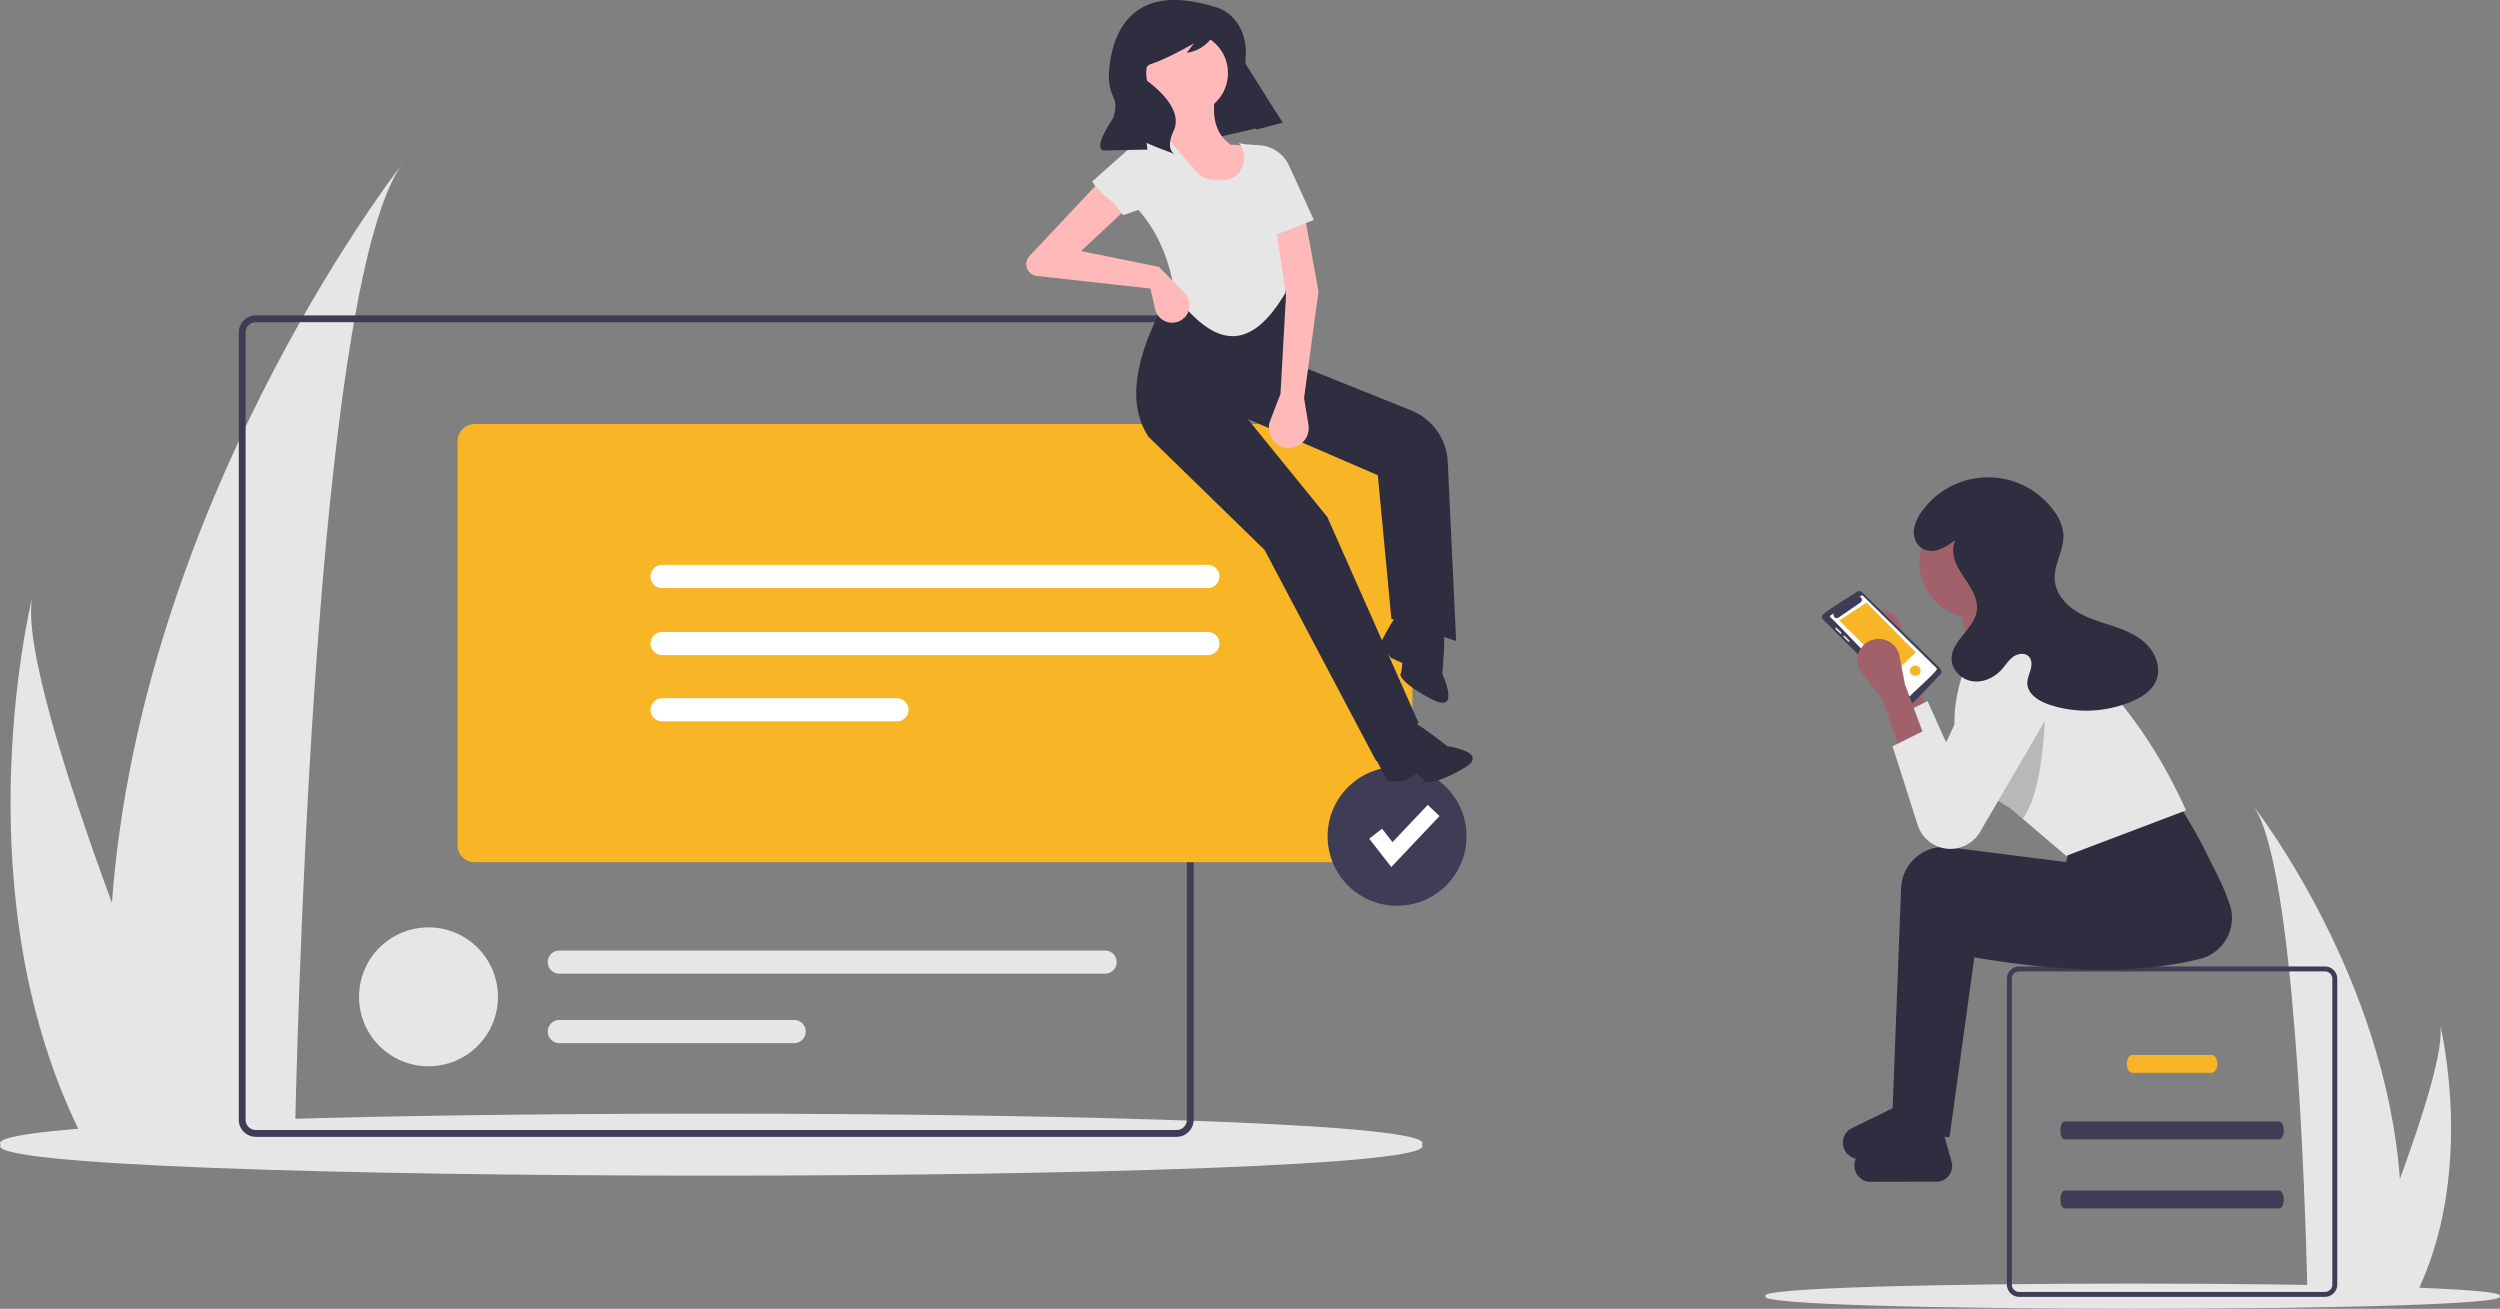 <?xml version="1.0" encoding="UTF-8" standalone="no"?>
<svg
   xmlns:dc="http://purl.org/dc/elements/1.1/"
   xmlns:cc="http://creativecommons.org/ns#"
   xmlns:rdf="http://www.w3.org/1999/02/22-rdf-syntax-ns#"
   xmlns:svg="http://www.w3.org/2000/svg"
   xmlns="http://www.w3.org/2000/svg"
   xmlns:sodipodi="http://sodipodi.sourceforge.net/DTD/sodipodi-0.dtd"
   xmlns:inkscape="http://www.inkscape.org/namespaces/inkscape"
   id="ad1db818-b740-459f-8c8c-b7c337b4c82d"
   data-name="Layer 1"
   width="1014"
   height="530.839"
   viewBox="0 0 1014 530.839"
   version="1.1"
   sodipodi:docname="conversation.svg"
   inkscape:version="0.92.3 (2405546, 2018-03-11)">
  <rect x="0" y="0" width="1014" height="530.839" fill="#808080" stroke="none"/>
  <defs
     id="defs100" />
  <sodipodi:namedview
     pagecolor="#ffffff"
     bordercolor="#666666"
     borderopacity="1"
     objecttolerance="10"
     gridtolerance="10"
     guidetolerance="10"
     inkscape:pageopacity="0"
     inkscape:pageshadow="2"
     inkscape:window-width="1366"
     inkscape:window-height="706"
     id="namedview98"
     showgrid="false"
     inkscape:zoom="0.64510166"
     inkscape:cx="473.75692"
     inkscape:cy="265.41934"
     inkscape:window-x="-8"
     inkscape:window-y="-8"
     inkscape:window-maximized="1"
     inkscape:current-layer="ad1db818-b740-459f-8c8c-b7c337b4c82d"
     fit-margin-top="0"
     fit-margin-left="0"
     fit-margin-right="0"
     fit-margin-bottom="0" />
  <path
     d="m 914.051,327 c 16.553,23.399 20.926,156.575 21.9,199.264 0.025,0.962 0.05,1.874 0.062,2.736 h 41.902 c 0.512,-0.912 0.987,-1.812 1.437,-2.736 24.836,-49.023 11.056,-107.802 10.332,-110.776 1.886,9.345 -6.646,36.43 -16.291,62.665 -5.884,-80.668 -56.194,-147.081 -59.342,-151.153 z"
     id="path4"
     inkscape:connector-curvature="0"
     style="fill:#e6e6e6" />
  <path
     d="m 1013.866,525.732 c 7.507,6.809 -305.262,6.809 -297.732,-0.002 -7.507,-6.807 305.262,-6.807 297.732,0.002 z"
     id="path2"
     inkscape:connector-curvature="0"
     style="fill:#e6e6e6" />
  <path
     d="m 163,66.696 c -32.804,46.371 -41.469,310.286 -43.4,394.882 -0.049,1.906 -0.099,3.714 -0.124,5.422 H 36.44 c -1.015,-1.807 -1.956,-3.59 -2.847,-5.422 -49.218,-97.148 -21.91,-213.632 -20.474,-219.525 -3.738,18.519 13.171,72.193 32.284,124.184 C 57.063,206.378 156.761,74.767 163,66.696 Z"
     id="path6"
     inkscape:connector-curvature="0"
     style="fill:#e6e6e6" />
  <path
     d="M 576.741,464.269 C 591.277,481.036 -14.321,481.036 0.259,464.265 -14.277,447.501 591.321,447.501 576.741,464.269 Z"
     id="path8"
     inkscape:connector-curvature="0"
     style="fill:#e6e6e6" />
  <path
     id="e84b1720-bcff-4cbb-a054-3015ec64150f"
     data-name="Path 40"
     d="m 837.467,454.876 c -2.328,9e-5 -2.375,7.249 2.2e-4,7.249 h 86.954 c 1.019,0.033 1.858,-1.563 1.875,-3.565 0.019,-2.043 -0.835,-3.721 -1.875,-3.684 z"
     inkscape:connector-curvature="0"
     style="fill:#3f3d56" />
  <path
     id="e860648b-2b37-4627-9c5b-8f6e964a3c31"
     data-name="Path 40"
     d="m 864.924,427.876 c -3.021,9e-5 -3.038,7.249 2.3e-4,7.249 H 896.935 c 1.311,0.033 2.391,-1.563 2.413,-3.565 0.025,-2.043 -1.075,-3.721 -2.413,-3.684 z"
     style="fill:#f8b525;fill-opacity:1"
     inkscape:connector-curvature="0" />
  <path
     id="a755faaa-e7b4-4234-ae1c-f54238f9c9ba"
     data-name="Path 40"
     d="m 837.467,482.876 c -2.328,9e-5 -2.375,7.249 2.2e-4,7.249 h 86.954 c 1.019,0.033 1.858,-1.563 1.875,-3.565 0.019,-2.043 -0.835,-3.721 -1.875,-3.684 z"
     inkscape:connector-curvature="0"
     style="fill:#3f3d56" />
  <path
     d="M 943,392 H 819 a 5.002,5.002 0 0 0 -5,5 v 124 a 5.002,5.002 0 0 0 5,5 h 124 a 5.002,5.002 0 0 0 5,-5 V 397 a 5.002,5.002 0 0 0 -5,-5 z m 3,129 a 3.009,3.009 0 0 1 -3,3 H 819 a 3.009,3.009 0 0 1 -3,-3 V 397 a 3.009,3.009 0 0 1 3,-3 h 124 a 3.009,3.009 0 0 1 3,3 z"
     id="path13"
     inkscape:connector-curvature="0"
     style="fill:#3f3d56" />
  <path
     d="m 771.752,293.572 10.06,-5.03 -8.383,-22.634 -2.209,-11.415 a 8.631,8.631 0 0 0 -14.09,-4.913 v 0 a 8.631,8.631 0 0 0 -1.123,11.944 l 8.201,10.251 z"
     id="path15"
     inkscape:connector-curvature="0"
     style="fill:#a0616a" />
  <path
     d="m 768.396,291.057 1.855,5.807 8.326,26.087 a 13.95,13.95 0 0 0 25.258,2.934 l 26.992,-46.262 a 14.545,14.545 0 0 0 1.101,-2.263 14.244,14.244 0 0 0 -26.095,-11.35 l -16.479,35.107 -7.542,-16.766 z"
     id="path17"
     inkscape:connector-curvature="0"
     style="fill:#e6e6e6" />
  <path
     d="m 772.281,459.57 18.443,1.677 10.06,-72.932 c 33.16,5.579 64.443,7.366 91.501,0.617 a 17.082,17.082 0 0 0 12.143,-21.939 c -3.238,-9.665 -8.944,-20.022 -15.623,-30.653 l -44.43,15.928 -1.677,6.706 -47.39,-5.999 a 17.394,17.394 0 0 0 -19.565,16.588 z"
     id="path19"
     inkscape:connector-curvature="0"
     style="fill:#2f2e41" />
  <path
     d="m 752.196,473.702 v 0 a 6.596,6.596 0 0 1 2.952,-6.469 l 18.931,-9.291 14.273,1.802 3.371,12.085 a 6.431,6.431 0 0 1 -5.626,7.441 l -26.634,0.058 a 6.596,6.596 0 0 1 -7.268,-5.626 z"
     id="path21"
     inkscape:connector-curvature="0"
     style="fill:#2f2e41" />
  <path
     d="m 767.622,450.245 18.443,1.677 10.06,-72.932 c 33.16,5.579 64.443,7.366 91.501,0.617 a 17.082,17.082 0 0 0 12.143,-21.939 c -3.238,-9.665 -8.944,-20.022 -15.623,-30.653 l -44.43,15.928 -1.677,6.706 -47.39,-5.999 a 17.394,17.394 0 0 0 -19.565,16.588 z"
     id="path23"
     inkscape:connector-curvature="0"
     style="fill:#2f2e41" />
  <path
     d="m 747.538,464.377 v 0 a 6.596,6.596 0 0 1 2.952,-6.469 l 18.931,-9.291 14.273,1.802 3.371,12.085 a 6.431,6.431 0 0 1 -5.626,7.441 l -26.634,0.058 a 6.596,6.596 0 0 1 -7.267,-5.626 z"
     id="path25"
     inkscape:connector-curvature="0"
     style="fill:#2f2e41" />
  <circle
     cx="801.154"
     cy="228.096"
     r="22.634"
     id="circle27"
     style="fill:#a0616a" />
  <polygon
     points="853.993,274.202 879.98,270.849 869.92,239.832 844.771,239.832 "
     id="polygon29"
     style="fill:#a0616a"
     transform="translate(-52)" />
  <path
     d="m 794.92,305.477 a 35.504,35.504 0 0 0 5.656,10.121 48.276,48.276 0 0 0 12.293,10.725 c 0.815,0.528 1.659,1.033 2.534,1.531 l 4.993,4.254 17.64,15.023 48.622,-18.44 c -10.725,-23.832 -24.104,-42.672 -39.436,-57.846 a 27.658,27.658 0 0 0 -29.557,-11.252 l -18.191,4.548 c -6.471,15.272 -8.877,29.315 -4.555,41.337 z"
     id="path31"
     inkscape:connector-curvature="0"
     style="fill:#e6e6e6" />
  <path
     d="m 755.313,240.258 a 1.74,1.74 0 0 0 -2.178,-0.214 c -0.445,0.47 -15.007,9.098 -14.094,9.954 a 1.745,1.745 0 0 0 0.506,1.421 l 33.842,33.695 a 1.747,1.747 0 0 0 1.252,0.51 c 0.681,0.87 11.773,-11.77 12.333,-12.012 a 1.755,1.755 0 0 0 -0.036,-2.469 z"
     id="path33"
     inkscape:connector-curvature="0"
     style="fill:#3f3d56" />
  <path
     d="m 742.449,249.638 1.377,-0.878 a 1.319,1.319 0 0 0 1.889,1.723 l 8.912,-6.127 a 1.32,1.32 0 0 0 -0.347,-2.332 c 0.353,-0.12 0.923,-0.836 1.306,-0.385 l 29.98,29.462 c 1.068,0.52 -10.893,10.885 -10.9,11.292 -0.893,0.995 -31.645,-31.992 -32.299,-32.015 a 0.478,0.478 0 0 1 0.082,-0.741 z"
     id="path35"
     inkscape:connector-curvature="0"
     style="fill:#ffffff" />
  <polygon
     points="829.051,264.596 819.854,273.267 797.978,251.655 809.08,244.428 "
     id="polygon37"
     style="fill:#f8b525;fill-opacity:1"
     transform="translate(-52)" />
  <path
     d="m 746.828,256.988 c 0.523,-0.383 -1.812,-2.083 -1.913,-2.363 a 0.326,0.326 0 0 0 -0.45,1.1e-4 c -0.523,0.383 1.812,2.083 1.913,2.363 a 0.326,0.326 0 0 0 0.45,-1.1e-4 z"
     id="path39"
     inkscape:connector-curvature="0"
     style="fill:#e6e6e6" />
  <path
     d="m 750.051,259.761 c -0.288,-0.106 -1.974,-2.431 -2.363,-1.913 -0.523,0.383 1.812,2.083 1.913,2.363 0.287,0.295 0.747,-0.162 0.45,-0.45 z"
     id="path41"
     inkscape:connector-curvature="0"
     style="fill:#e6e6e6" />
  <path
     d="m 774.69,272.039 c -0.041,2.787 4.338,2.787 4.297,-1.9e-4 0.041,-2.787 -4.338,-2.787 -4.297,1.9e-4 z"
     id="path43"
     style="fill:#f8b525;fill-opacity:1"
     inkscape:connector-curvature="0" />
  <path
     d="m 800.577,315.599 a 48.276,48.276 0 0 0 12.293,10.725 c 0.815,0.528 1.659,1.033 2.534,1.531 l 4.993,4.254 c 9.91,-13.025 9.352,-52.597 9.352,-52.597 l -15.084,1.508 z"
     id="path45"
     inkscape:connector-curvature="0"
     style="opacity:0.2" />
  <path
     d="m 770.976,305.219 10.06,-5.03 -8.383,-22.634 -2.209,-11.415 a 8.631,8.631 0 0 0 -14.09,-4.913 v 0 a 8.631,8.631 0 0 0 -1.123,11.944 l 8.201,10.251 z"
     id="path47"
     inkscape:connector-curvature="0"
     style="fill:#a0616a" />
  <path
     d="m 781.035,295.998 -13.413,6.706 10.179,31.894 a 13.953,13.953 0 0 0 10.06,9.331 v 0 a 13.953,13.953 0 0 0 15.196,-6.395 l 26.991,-46.265 a 14.243,14.243 0 0 0 -4.592,-19.36 v 0 a 14.243,14.243 0 0 0 -20.402,5.75 l -16.475,35.104 z"
     id="path49"
     inkscape:connector-curvature="0"
     style="fill:#e6e6e6" />
  <path
     d="m 792.635,219.28 a 22.196,22.196 0 0 1 -6.164,3.638 8.245,8.245 0 0 1 -6.939,-0.498 7.913,7.913 0 0 1 -3.238,-7.381 15.906,15.906 0 0 1 3.277,-7.709 33,33 0 0 1 53.373,-0.295 18.519,18.519 0 0 1 3.979,9.787 c 0.324,6.288 -3.979,12.158 -3.519,18.437 0.389,5.311 4.201,9.861 8.716,12.685 4.515,2.824 9.733,4.256 14.781,5.952 5.048,1.696 10.153,3.789 13.889,7.583 3.736,3.795 5.797,9.683 3.746,14.598 -1.685,4.038 -5.69,6.607 -9.705,8.346 a 47.327,47.327 0 0 1 -33.944,1.274 c -4.086,-1.416 -8.548,-4.251 -8.61,-8.575 -0.027,-1.877 0.818,-3.639 1.325,-5.446 0.507,-1.807 0.602,-3.962 -0.67,-5.342 -1.578,-1.712 -4.493,-1.317 -6.379,0.048 -1.886,1.365 -3.111,3.435 -4.667,5.167 -2.954,3.288 -7.431,5.388 -11.808,4.769 -4.376,-0.619 -8.332,-4.347 -8.513,-8.763 -0.311,-7.586 9.193,-12.336 10.227,-19.857 0.69,-5.024 -2.581,-9.62 -5.415,-13.825 -2.834,-4.205 -5.47,-9.473 -3.486,-14.14"
     id="path51"
     inkscape:connector-curvature="0"
     style="fill:#2f2e41" />
  <path
     d="M 477.233,461.104 H 103.771 a 6.924,6.924 0 0 1 -6.916,-6.916 V 134.829 a 6.924,6.924 0 0 1 6.916,-6.916 h 373.462 a 6.924,6.924 0 0 1 6.916,6.916 v 319.359 a 6.924,6.924 0 0 1 -6.916,6.916 z M 103.771,130.68 a 4.154,4.154 0 0 0 -4.15,4.15 v 319.359 a 4.154,4.154 0 0 0 4.15,4.15 h 373.462 a 4.154,4.154 0 0 0 4.15,-4.15 V 134.829 a 4.154,4.154 0 0 0 -4.15,-4.15 z"
     id="path53"
     inkscape:connector-curvature="0"
     style="fill:#3f3d56" />
  <circle
     cx="173.8"
     cy="404.314"
     r="28.172"
     id="circle55"
     style="fill:#e6e6e6" />
  <path
     d="m 226.863,385.532 a 4.695,4.695 0 0 0 0,9.391 h 221.351 a 4.695,4.695 0 0 0 0,-9.391 z"
     id="path57"
     inkscape:connector-curvature="0"
     style="fill:#e6e6e6" />
  <path
     d="m 226.863,413.704 a 4.695,4.695 0 0 0 0,9.391 H 322.111 a 4.695,4.695 0 1 0 0,-9.391 z"
     id="path59"
     inkscape:connector-curvature="0"
     style="fill:#e6e6e6" />
  <path
     d="M 565.963,349.716 H 192.501 a 6.924,6.924 0 0 1 -6.916,-6.916 V 178.905 a 6.924,6.924 0 0 1 6.916,-6.916 h 373.462 a 6.924,6.924 0 0 1 6.916,6.916 v 163.894 a 6.924,6.924 0 0 1 -6.916,6.916 z"
     id="path61"
     style="fill:#f8b525;fill-opacity:1"
     inkscape:connector-curvature="0" />
  <path
     d="m 268.557,229.116 a 4.695,4.695 0 0 0 0,9.391 h 221.351 a 4.695,4.695 0 0 0 0,-9.391 z"
     id="path63"
     inkscape:connector-curvature="0"
     style="fill:#ffffff" />
  <path
     d="m 268.557,256.322 a 4.695,4.695 0 0 0 0,9.391 h 221.351 a 4.695,4.695 0 0 0 0,-9.391 z"
     id="path65"
     inkscape:connector-curvature="0"
     style="fill:#ffffff" />
  <path
     d="m 268.557,283.198 a 4.695,4.695 0 0 0 0,9.391 h 95.248 a 4.695,4.695 0 1 0 0,-9.391 z"
     id="path67"
     inkscape:connector-curvature="0"
     style="fill:#ffffff" />
  <circle
     cx="566.65"
     cy="339.205"
     r="28.172"
     id="circle69"
     style="fill:#3f3d56" />
  <polygon
     points="631.096,326.466 635.879,330.997 616.302,351.661 607.36,340.165 612.56,336.12 616.794,341.564 "
     id="polygon71"
     style="fill:#ffffff"
     transform="translate(-52)" />
  <polygon
     points="572.159,49.65 526.381,60.126 507.039,23.647 546.183,8.365 "
     id="polygon73"
     style="fill:#2f2e41"
     transform="translate(-52)" />
  <path
     d="m 558.199,308.738 17.156,-15.59 -37,-83.459 -32.33,-39.796 52.822,22.863 5.496,58.214 26.267,9.037 -3.405,-72.685 A 23.678,23.678 0 0 0 572.379,166.458 l -43.336,-17.408 -7.759,-32.57 -45.242,-0.647 c -14.059,24.462 -20.341,45.992 -10.195,61.326 l 47.075,45.911 z"
     id="path75"
     inkscape:connector-curvature="0"
     style="fill:#2f2e41" />
  <path
     d="m 566.196,298.057 c 0,0 2.438,-7.288 6.261,-5.61 3.823,1.678 14.53,10.175 14.53,10.175 0,0 17.885,2.53 6.683,9.011 -11.202,6.481 -15.584,6.078 -15.942,5.161 -0.358,-0.917 -3.264,-2.952 -3.264,-2.952 l -4.226,2.704 -7.132,0.669 c 0,0 -9.338,-15.818 -6.333,-16.237 3.005,-0.419 9.578,0.186 9.422,-2.922 z"
     id="path77"
     inkscape:connector-curvature="0"
     style="fill:#2f2e41" />
  <path
     d="m 577.479,253.366 c 0,0 7.438,-1.933 8.118,2.185 0.68,4.119 -0.598,17.729 -0.598,17.729 0,0 7.639,16.368 -3.905,10.517 -11.544,-5.851 -13.597,-9.743 -13.024,-10.543 0.573,-0.8 0.693,-4.346 0.693,-4.346 l -4.572,-2.066 -4.453,-5.611 c 0,0 8.16,-16.456 10.151,-14.167 1.991,2.289 5.071,8.127 7.59,6.301 z"
     id="path79"
     inkscape:connector-curvature="0"
     style="fill:#2f2e41" />
  <circle
     cx="481.491"
     cy="29.66"
     r="16.582"
     id="circle81"
     style="fill:#ffb9b9" />
  <path
     d="m 479.564,84.3 40.252,-5.811 c -6.009,-10.876 -12.204,-20.787 -20.529,-19.679 -7.407,-5.184 -7.834,-13.518 -5.961,-22.889 l -20.147,5.386 c 1.773,5.777 1.087,10.85 -3.634,14.766 6.597,9.287 10.867,18.661 10.02,28.227 z"
     id="path83"
     inkscape:connector-curvature="0"
     style="fill:#ffb9b9" />
  <path
     d="m 476.522,119.6 c 14.303,18.622 28.97,25.98 44.74,-0.64 l 1.3,-11.878 c 10.12,-12.762 7.156,-23.79 -5.184,-33.574 l -5.952,-13.994 -8.969,-1.446 v 0 a 9.13,9.13 0 0 1 -7.546,15.083 l -3.243,-0.229 a 9.13,9.13 0 0 1 -6.274,-3.148 l -13.778,-15.992 -5.805,1.552 a 3.271,3.271 0 0 0 -2.418,2.93 l -1.882,26.651 c 8.286,9.179 13.053,20.913 15.011,34.686 z"
     id="path85"
     inkscape:connector-curvature="0"
     style="fill:#e6e6e6" />
  <path
     d="M 470.12,108.254 438.442,101.822 459.482,82.245 451.474,67.764 417.467,103.934 a 4.836,4.836 0 0 0 3.1,7.999 l 46.055,5.1 1.89,8.335 a 7.082,7.082 0 0 0 10.724,4.399 v 0 a 7.082,7.082 0 0 0 1.246,-10.916 z"
     id="path87"
     inkscape:connector-curvature="0"
     style="fill:#ffb9b9" />
  <path
     d="m 519.371,159.744 -4.205,10.948 a 8.097,8.097 0 0 0 5.588,10.757 v 0 a 8.097,8.097 0 0 0 9.961,-9.167 l -1.779,-10.83 5.848,-43.316 -5.227,-28.614 -11.921,3.661 3.961,26.636 z"
     id="path89"
     inkscape:connector-curvature="0"
     style="fill:#ffb9b9" />
  <path
     d="m 514.873,96.238 18.023,-7.029 -10.045,-22.011 a 14.245,14.245 0 0 0 -12.098,-8.305 l -4.622,-0.28 z"
     id="path91"
     inkscape:connector-curvature="0"
     style="fill:#e6e6e6" />
  <path
     d="m 455.504,87.257 19.216,-6.506 -6.775,-23.05 a 3.271,3.271 0 0 0 -3.552,-2.322 v 0 a 3.271,3.271 0 0 0 -1.757,0.798 l -19.63,17.415 c 3.755,6.182 7.754,6.337 12.498,13.665 z"
     id="path93"
     inkscape:connector-curvature="0"
     style="fill:#e6e6e6" />
  <path
     d="m 492.507,2.74 c 0,0 10.141,1.907 12.486,14.555 a 23.218,23.218 0 0 1 0.199,6.458 c -0.234,2.435 0.106,7.577 5.392,13.631 a 132.546,132.546 0 0 1 9.625,12.361 v 0 l -10.596,2.821 -4.734,-17.556 A 89.81,89.81 0 0 0 494.383,10.889 l -0.097,-0.156 c 0,0 -3.519,9.404 -12.952,10.693 l 2.908,-3.829 c 0,0 -11.027,6.375 -17.275,8.322 a 4.105,4.105 0 0 0 -1.325,7.138 q 0.067,0.052 0.135,0.105 c 4.595,3.49 13.97,11.818 10.266,19.874 -3.704,8.056 0.615,9.525 0.615,9.525 l -7.964,-3.03 -3.645,-1.561 0.368,2.695 -17.795,0.373 c 0,0 -4.809,-0.029 3.733,-12.865 0,0 2.061,-4.813 0.369,-8.49 a 19.531,19.531 0 0 1 -1.972,-8.949 c 0.538,-12.941 5.989,-39.267 42.754,-27.994 z"
     id="path95"
     inkscape:connector-curvature="0"
     style="fill:#2f2e41" />
</svg>
